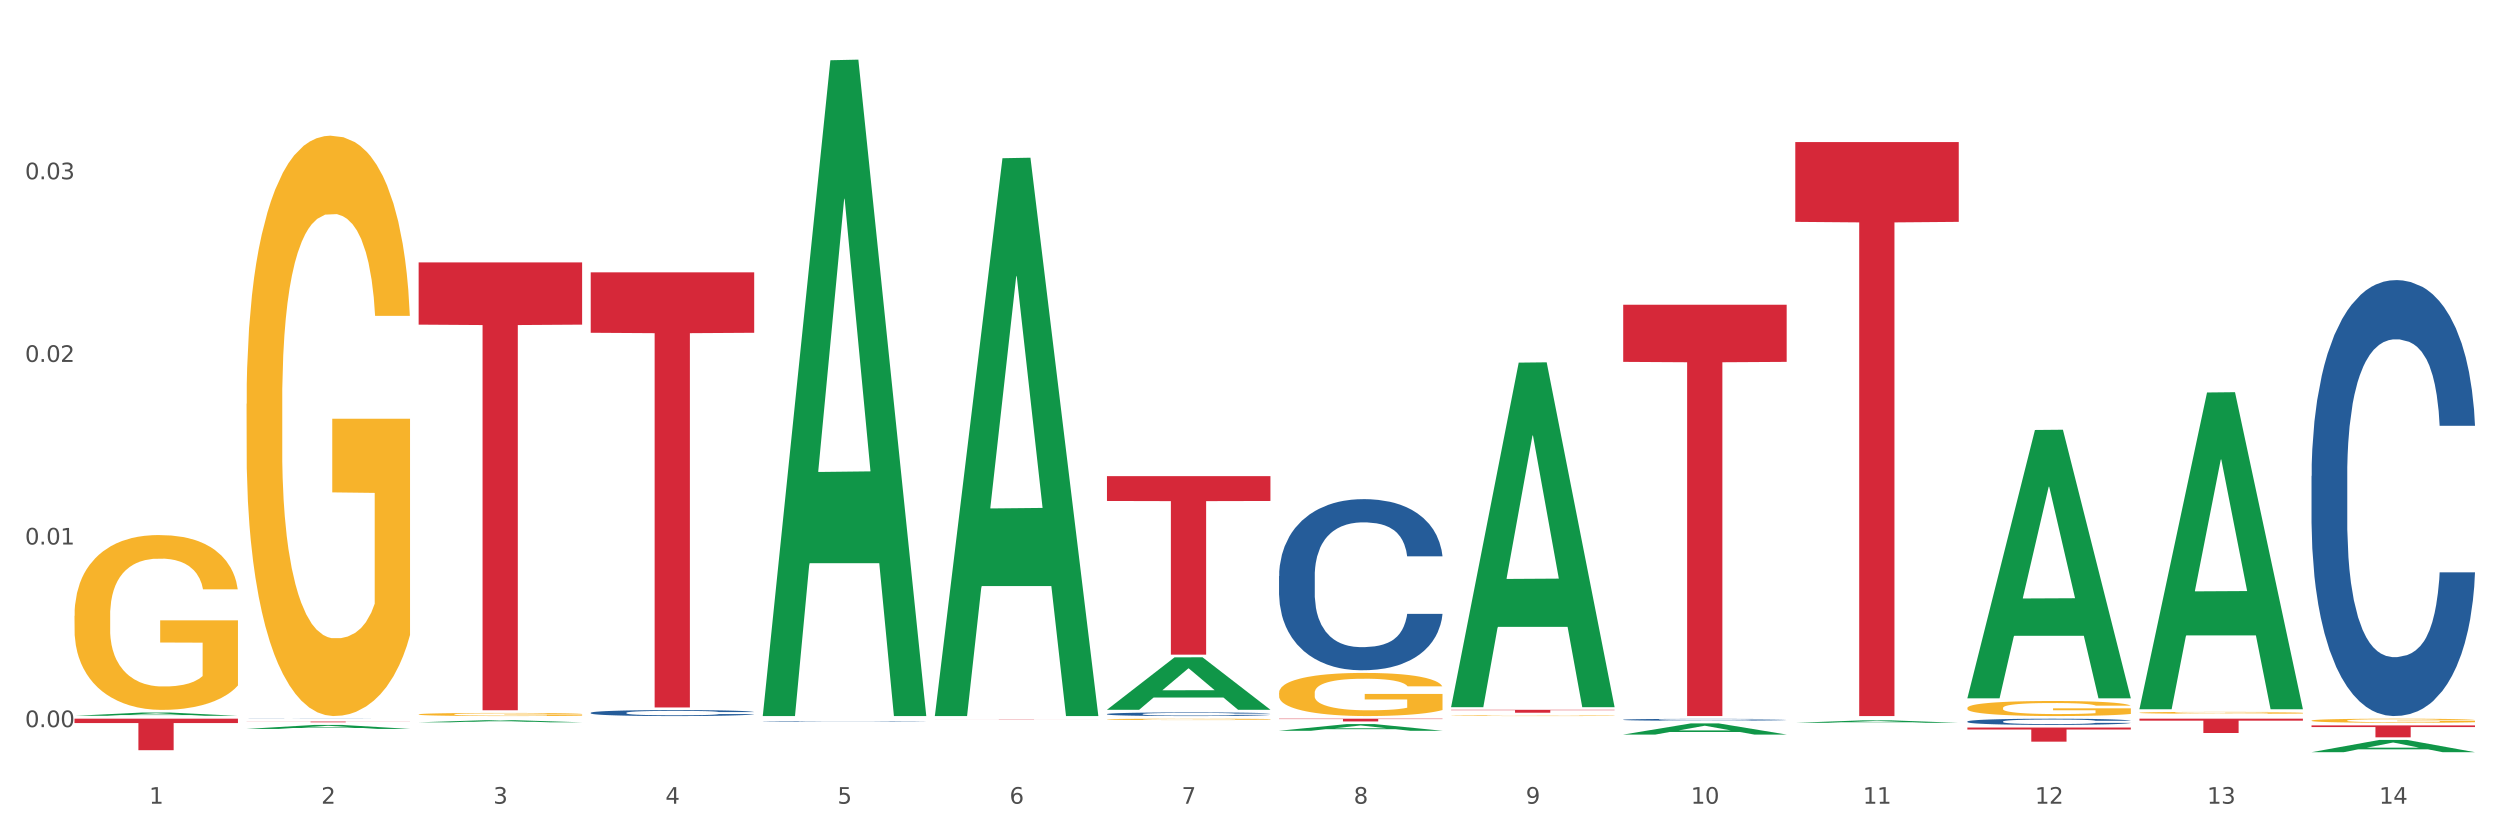<?xml version="1.0" encoding="utf-8" standalone="no"?>
<!DOCTYPE svg PUBLIC "-//W3C//DTD SVG 1.1//EN"
  "http://www.w3.org/Graphics/SVG/1.1/DTD/svg11.dtd">
<svg xmlns:xlink="http://www.w3.org/1999/xlink" width="1080pt" height="360pt" viewBox="0 0 1080 360" xmlns="http://www.w3.org/2000/svg" version="1.1">
 <rect x="0" y="0" width="1080" height="360" fill="#333333" stroke="none"/>
 <defs>
  <style type="text/css">*{stroke-linejoin: round; stroke-linecap: butt}</style>
 </defs>
 <g id="figure_1">
  <g id="patch_1">
   <path d="M 0 360 
L 1080 360 
L 1080 0 
L 0 0 
z
" style="fill: #ffffff; stroke: #ffffff; stroke-linejoin: miter"/>
  </g>
  <g id="axes_1">
   <g id="matplotlib.axis_1">
    <g id="xtick_1">
     <g id="text_1">
      <!-- 1 -->
      <g style="fill: #4d4d4d" transform="translate(64.432 347.204) scale(0.096 -0.096)">
       <defs>
        <path id="DejaVuSans-31" d="M 794 531 
L 1825 531 
L 1825 4091 
L 703 3866 
L 703 4441 
L 1819 4666 
L 2450 4666 
L 2450 531 
L 3481 531 
L 3481 0 
L 794 0 
L 794 531 
z
" transform="scale(0.016)"/>
       </defs>
       <use xlink:href="#DejaVuSans-31"/>
      </g>
     </g>
    </g>
    <g id="xtick_2">
     <g id="text_2">
      <!-- 2 -->
      <g style="fill: #4d4d4d" transform="translate(138.771 347.204) scale(0.096 -0.096)">
       <defs>
        <path id="DejaVuSans-32" d="M 1228 531 
L 3431 531 
L 3431 0 
L 469 0 
L 469 531 
Q 828 903 1448 1529 
Q 2069 2156 2228 2338 
Q 2531 2678 2651 2914 
Q 2772 3150 2772 3378 
Q 2772 3750 2511 3984 
Q 2250 4219 1831 4219 
Q 1534 4219 1204 4116 
Q 875 4013 500 3803 
L 500 4441 
Q 881 4594 1212 4672 
Q 1544 4750 1819 4750 
Q 2544 4750 2975 4387 
Q 3406 4025 3406 3419 
Q 3406 3131 3298 2873 
Q 3191 2616 2906 2266 
Q 2828 2175 2409 1742 
Q 1991 1309 1228 531 
z
" transform="scale(0.016)"/>
       </defs>
       <use xlink:href="#DejaVuSans-32"/>
      </g>
     </g>
    </g>
    <g id="xtick_3">
     <g id="text_3">
      <!-- 3 -->
      <g style="fill: #4d4d4d" transform="translate(213.109 347.204) scale(0.096 -0.096)">
       <defs>
        <path id="DejaVuSans-33" d="M 2597 2516 
Q 3050 2419 3304 2112 
Q 3559 1806 3559 1356 
Q 3559 666 3084 287 
Q 2609 -91 1734 -91 
Q 1441 -91 1130 -33 
Q 819 25 488 141 
L 488 750 
Q 750 597 1062 519 
Q 1375 441 1716 441 
Q 2309 441 2620 675 
Q 2931 909 2931 1356 
Q 2931 1769 2642 2001 
Q 2353 2234 1838 2234 
L 1294 2234 
L 1294 2753 
L 1863 2753 
Q 2328 2753 2575 2939 
Q 2822 3125 2822 3475 
Q 2822 3834 2567 4026 
Q 2313 4219 1838 4219 
Q 1578 4219 1281 4162 
Q 984 4106 628 3988 
L 628 4550 
Q 988 4650 1302 4700 
Q 1616 4750 1894 4750 
Q 2613 4750 3031 4423 
Q 3450 4097 3450 3541 
Q 3450 3153 3228 2886 
Q 3006 2619 2597 2516 
z
" transform="scale(0.016)"/>
       </defs>
       <use xlink:href="#DejaVuSans-33"/>
      </g>
     </g>
    </g>
    <g id="xtick_4">
     <g id="text_4">
      <!-- 4 -->
      <g style="fill: #4d4d4d" transform="translate(287.448 347.204) scale(0.096 -0.096)">
       <defs>
        <path id="DejaVuSans-34" d="M 2419 4116 
L 825 1625 
L 2419 1625 
L 2419 4116 
z
M 2253 4666 
L 3047 4666 
L 3047 1625 
L 3713 1625 
L 3713 1100 
L 3047 1100 
L 3047 0 
L 2419 0 
L 2419 1100 
L 313 1100 
L 313 1709 
L 2253 4666 
z
" transform="scale(0.016)"/>
       </defs>
       <use xlink:href="#DejaVuSans-34"/>
      </g>
     </g>
    </g>
    <g id="xtick_5">
     <g id="text_5">
      <!-- 5 -->
      <g style="fill: #4d4d4d" transform="translate(361.787 347.204) scale(0.096 -0.096)">
       <defs>
        <path id="DejaVuSans-35" d="M 691 4666 
L 3169 4666 
L 3169 4134 
L 1269 4134 
L 1269 2991 
Q 1406 3038 1543 3061 
Q 1681 3084 1819 3084 
Q 2600 3084 3056 2656 
Q 3513 2228 3513 1497 
Q 3513 744 3044 326 
Q 2575 -91 1722 -91 
Q 1428 -91 1123 -41 
Q 819 9 494 109 
L 494 744 
Q 775 591 1075 516 
Q 1375 441 1709 441 
Q 2250 441 2565 725 
Q 2881 1009 2881 1497 
Q 2881 1984 2565 2268 
Q 2250 2553 1709 2553 
Q 1456 2553 1204 2497 
Q 953 2441 691 2322 
L 691 4666 
z
" transform="scale(0.016)"/>
       </defs>
       <use xlink:href="#DejaVuSans-35"/>
      </g>
     </g>
    </g>
    <g id="xtick_6">
     <g id="text_6">
      <!-- 6 -->
      <g style="fill: #4d4d4d" transform="translate(436.125 347.204) scale(0.096 -0.096)">
       <defs>
        <path id="DejaVuSans-36" d="M 2113 2584 
Q 1688 2584 1439 2293 
Q 1191 2003 1191 1497 
Q 1191 994 1439 701 
Q 1688 409 2113 409 
Q 2538 409 2786 701 
Q 3034 994 3034 1497 
Q 3034 2003 2786 2293 
Q 2538 2584 2113 2584 
z
M 3366 4563 
L 3366 3988 
Q 3128 4100 2886 4159 
Q 2644 4219 2406 4219 
Q 1781 4219 1451 3797 
Q 1122 3375 1075 2522 
Q 1259 2794 1537 2939 
Q 1816 3084 2150 3084 
Q 2853 3084 3261 2657 
Q 3669 2231 3669 1497 
Q 3669 778 3244 343 
Q 2819 -91 2113 -91 
Q 1303 -91 875 529 
Q 447 1150 447 2328 
Q 447 3434 972 4092 
Q 1497 4750 2381 4750 
Q 2619 4750 2861 4703 
Q 3103 4656 3366 4563 
z
" transform="scale(0.016)"/>
       </defs>
       <use xlink:href="#DejaVuSans-36"/>
      </g>
     </g>
    </g>
    <g id="xtick_7">
     <g id="text_7">
      <!-- 7 -->
      <g style="fill: #4d4d4d" transform="translate(510.464 347.204) scale(0.096 -0.096)">
       <defs>
        <path id="DejaVuSans-37" d="M 525 4666 
L 3525 4666 
L 3525 4397 
L 1831 0 
L 1172 0 
L 2766 4134 
L 525 4134 
L 525 4666 
z
" transform="scale(0.016)"/>
       </defs>
       <use xlink:href="#DejaVuSans-37"/>
      </g>
     </g>
    </g>
    <g id="xtick_8">
     <g id="text_8">
      <!-- 8 -->
      <g style="fill: #4d4d4d" transform="translate(584.803 347.204) scale(0.096 -0.096)">
       <defs>
        <path id="DejaVuSans-38" d="M 2034 2216 
Q 1584 2216 1326 1975 
Q 1069 1734 1069 1313 
Q 1069 891 1326 650 
Q 1584 409 2034 409 
Q 2484 409 2743 651 
Q 3003 894 3003 1313 
Q 3003 1734 2745 1975 
Q 2488 2216 2034 2216 
z
M 1403 2484 
Q 997 2584 770 2862 
Q 544 3141 544 3541 
Q 544 4100 942 4425 
Q 1341 4750 2034 4750 
Q 2731 4750 3128 4425 
Q 3525 4100 3525 3541 
Q 3525 3141 3298 2862 
Q 3072 2584 2669 2484 
Q 3125 2378 3379 2068 
Q 3634 1759 3634 1313 
Q 3634 634 3220 271 
Q 2806 -91 2034 -91 
Q 1263 -91 848 271 
Q 434 634 434 1313 
Q 434 1759 690 2068 
Q 947 2378 1403 2484 
z
M 1172 3481 
Q 1172 3119 1398 2916 
Q 1625 2713 2034 2713 
Q 2441 2713 2670 2916 
Q 2900 3119 2900 3481 
Q 2900 3844 2670 4047 
Q 2441 4250 2034 4250 
Q 1625 4250 1398 4047 
Q 1172 3844 1172 3481 
z
" transform="scale(0.016)"/>
       </defs>
       <use xlink:href="#DejaVuSans-38"/>
      </g>
     </g>
    </g>
    <g id="xtick_9">
     <g id="text_9">
      <!-- 9 -->
      <g style="fill: #4d4d4d" transform="translate(659.142 347.204) scale(0.096 -0.096)">
       <defs>
        <path id="DejaVuSans-39" d="M 703 97 
L 703 672 
Q 941 559 1184 500 
Q 1428 441 1663 441 
Q 2288 441 2617 861 
Q 2947 1281 2994 2138 
Q 2813 1869 2534 1725 
Q 2256 1581 1919 1581 
Q 1219 1581 811 2004 
Q 403 2428 403 3163 
Q 403 3881 828 4315 
Q 1253 4750 1959 4750 
Q 2769 4750 3195 4129 
Q 3622 3509 3622 2328 
Q 3622 1225 3098 567 
Q 2575 -91 1691 -91 
Q 1453 -91 1209 -44 
Q 966 3 703 97 
z
M 1959 2075 
Q 2384 2075 2632 2365 
Q 2881 2656 2881 3163 
Q 2881 3666 2632 3958 
Q 2384 4250 1959 4250 
Q 1534 4250 1286 3958 
Q 1038 3666 1038 3163 
Q 1038 2656 1286 2365 
Q 1534 2075 1959 2075 
z
" transform="scale(0.016)"/>
       </defs>
       <use xlink:href="#DejaVuSans-39"/>
      </g>
     </g>
    </g>
    <g id="xtick_10">
     <g id="text_10">
      <!-- 10 -->
      <g style="fill: #4d4d4d" transform="translate(730.426 347.204) scale(0.096 -0.096)">
       <defs>
        <path id="DejaVuSans-30" d="M 2034 4250 
Q 1547 4250 1301 3770 
Q 1056 3291 1056 2328 
Q 1056 1369 1301 889 
Q 1547 409 2034 409 
Q 2525 409 2770 889 
Q 3016 1369 3016 2328 
Q 3016 3291 2770 3770 
Q 2525 4250 2034 4250 
z
M 2034 4750 
Q 2819 4750 3233 4129 
Q 3647 3509 3647 2328 
Q 3647 1150 3233 529 
Q 2819 -91 2034 -91 
Q 1250 -91 836 529 
Q 422 1150 422 2328 
Q 422 3509 836 4129 
Q 1250 4750 2034 4750 
z
" transform="scale(0.016)"/>
       </defs>
       <use xlink:href="#DejaVuSans-31"/>
       <use xlink:href="#DejaVuSans-30" transform="translate(63.623 0)"/>
      </g>
     </g>
    </g>
    <g id="xtick_11">
     <g id="text_11">
      <!-- 11 -->
      <g style="fill: #4d4d4d" transform="translate(804.765 347.204) scale(0.096 -0.096)">
       <use xlink:href="#DejaVuSans-31"/>
       <use xlink:href="#DejaVuSans-31" transform="translate(63.623 0)"/>
      </g>
     </g>
    </g>
    <g id="xtick_12">
     <g id="text_12">
      <!-- 12 -->
      <g style="fill: #4d4d4d" transform="translate(879.104 347.204) scale(0.096 -0.096)">
       <use xlink:href="#DejaVuSans-31"/>
       <use xlink:href="#DejaVuSans-32" transform="translate(63.623 0)"/>
      </g>
     </g>
    </g>
    <g id="xtick_13">
     <g id="text_13">
      <!-- 13 -->
      <g style="fill: #4d4d4d" transform="translate(953.442 347.204) scale(0.096 -0.096)">
       <use xlink:href="#DejaVuSans-31"/>
       <use xlink:href="#DejaVuSans-33" transform="translate(63.623 0)"/>
      </g>
     </g>
    </g>
    <g id="xtick_14">
     <g id="text_14">
      <!-- 14 -->
      <g style="fill: #4d4d4d" transform="translate(1027.781 347.204) scale(0.096 -0.096)">
       <use xlink:href="#DejaVuSans-31"/>
       <use xlink:href="#DejaVuSans-34" transform="translate(63.623 0)"/>
      </g>
     </g>
    </g>
    <g id="xtick_15"/>
    <g id="xtick_16"/>
    <g id="xtick_17"/>
    <g id="xtick_18"/>
    <g id="xtick_19"/>
    <g id="xtick_20"/>
    <g id="xtick_21"/>
    <g id="xtick_22"/>
    <g id="xtick_23"/>
    <g id="xtick_24"/>
    <g id="xtick_25"/>
    <g id="xtick_26"/>
    <g id="xtick_27"/>
   </g>
   <g id="matplotlib.axis_2">
    <g id="ytick_1">
     <g id="text_15">
      <!-- 0.00 -->
      <g style="fill: #4d4d4d" transform="translate(10.8 314.124) scale(0.096 -0.096)">
       <defs>
        <path id="DejaVuSans-2e" d="M 684 794 
L 1344 794 
L 1344 0 
L 684 0 
L 684 794 
z
" transform="scale(0.016)"/>
       </defs>
       <use xlink:href="#DejaVuSans-30"/>
       <use xlink:href="#DejaVuSans-2e" transform="translate(63.623 0)"/>
       <use xlink:href="#DejaVuSans-30" transform="translate(95.41 0)"/>
       <use xlink:href="#DejaVuSans-30" transform="translate(159.033 0)"/>
      </g>
     </g>
    </g>
    <g id="ytick_2">
     <g id="text_16">
      <!-- 0.01 -->
      <g style="fill: #4d4d4d" transform="translate(10.8 235.232) scale(0.096 -0.096)">
       <use xlink:href="#DejaVuSans-30"/>
       <use xlink:href="#DejaVuSans-2e" transform="translate(63.623 0)"/>
       <use xlink:href="#DejaVuSans-30" transform="translate(95.41 0)"/>
       <use xlink:href="#DejaVuSans-31" transform="translate(159.033 0)"/>
      </g>
     </g>
    </g>
    <g id="ytick_3">
     <g id="text_17">
      <!-- 0.02 -->
      <g style="fill: #4d4d4d" transform="translate(10.8 156.341) scale(0.096 -0.096)">
       <use xlink:href="#DejaVuSans-30"/>
       <use xlink:href="#DejaVuSans-2e" transform="translate(63.623 0)"/>
       <use xlink:href="#DejaVuSans-30" transform="translate(95.41 0)"/>
       <use xlink:href="#DejaVuSans-32" transform="translate(159.033 0)"/>
      </g>
     </g>
    </g>
    <g id="ytick_4">
     <g id="text_18">
      <!-- 0.03 -->
      <g style="fill: #4d4d4d" transform="translate(10.8 77.45) scale(0.096 -0.096)">
       <use xlink:href="#DejaVuSans-30"/>
       <use xlink:href="#DejaVuSans-2e" transform="translate(63.623 0)"/>
       <use xlink:href="#DejaVuSans-30" transform="translate(95.41 0)"/>
       <use xlink:href="#DejaVuSans-33" transform="translate(159.033 0)"/>
      </g>
     </g>
    </g>
    <g id="ytick_5"/>
    <g id="ytick_6"/>
    <g id="ytick_7"/>
    <g id="ytick_8"/>
   </g>
   <g id="PolyCollection_1">
    <path d="M 32.175 309.235 
L 32.248 309.234 
L 61.37 307.817 
L 73.456 307.816 
L 102.797 309.238 
L 88.818 309.238 
L 82.484 308.907 
L 52.415 308.907 
L 52.197 308.912 
L 46.081 309.238 
L 32.175 309.238 
L 32.175 309.235 
L 56.201 308.709 
L 78.698 308.708 
L 67.559 308.119 
L 67.413 308.116 
L 67.267 308.12 
L 56.128 308.708 
L 56.201 308.709 
L 32.175 309.235 
z
" clip-path="url(#p4a3c2b4a80)" style="fill: #109648"/>
    <path d="M 478.207 310.751 
L 478.291 310.751 
L 478.291 310.731 
L 478.457 310.714 
L 479.291 310.674 
L 480.542 310.64 
L 481.459 310.622 
L 482.376 310.607 
L 483.46 310.593 
L 484.794 310.577 
L 487.212 310.555 
L 488.713 310.544 
L 490.547 310.532 
L 493.882 310.514 
L 496.3 310.505 
L 498.802 310.496 
L 502.887 310.487 
L 505.555 310.482 
L 508.39 310.479 
L 511.809 310.477 
L 514.394 310.476 
L 520.063 310.478 
L 524.899 310.483 
L 527.234 310.487 
L 530.236 310.493 
L 531.82 310.497 
L 534.405 310.506 
L 537.073 310.518 
L 538.907 310.527 
L 541.658 310.546 
L 543.743 310.564 
L 545.661 310.587 
L 546.661 310.603 
L 547.412 310.618 
L 548.079 310.635 
L 548.746 310.661 
L 533.737 310.661 
L 533.154 310.642 
L 532.237 310.624 
L 530.903 310.607 
L 529.735 310.596 
L 527.734 310.582 
L 525.9 310.574 
L 523.982 310.567 
L 521.648 310.562 
L 519.813 310.559 
L 517.228 310.557 
L 512.142 310.557 
L 508.724 310.562 
L 506.389 310.567 
L 504.888 310.572 
L 503.554 310.577 
L 502.054 310.585 
L 500.303 310.596 
L 499.052 310.607 
L 497.801 310.62 
L 496.801 310.633 
L 495.884 310.648 
L 495.133 310.664 
L 494.549 310.681 
L 494.049 310.702 
L 493.632 310.736 
L 493.632 310.811 
L 493.799 310.828 
L 494.216 310.85 
L 494.716 310.867 
L 495.55 310.887 
L 496.3 310.9 
L 497.718 310.92 
L 499.302 310.936 
L 500.553 310.947 
L 501.803 310.955 
L 503.971 310.967 
L 506.389 310.977 
L 508.474 310.983 
L 511.309 310.989 
L 513.226 310.991 
L 514.894 310.992 
L 518.979 310.992 
L 521.898 310.99 
L 525.149 310.986 
L 527.651 310.981 
L 529.735 310.975 
L 532.07 310.966 
L 533.571 310.956 
L 533.571 310.843 
L 515.227 310.842 
L 515.227 310.767 
L 548.829 310.767 
L 548.829 310.989 
L 547.412 311 
L 545.827 311.01 
L 544.16 311.019 
L 541.658 311.031 
L 538.657 311.042 
L 535.989 311.049 
L 533.154 311.056 
L 529.819 311.062 
L 525.483 311.067 
L 522.815 311.07 
L 519.48 311.071 
L 515.561 311.072 
L 512.142 311.071 
L 508.807 311.068 
L 505.305 311.063 
L 501.887 311.056 
L 499.302 311.049 
L 496.717 311.04 
L 493.966 311.029 
L 491.798 311.018 
L 490.13 311.008 
L 488.296 310.996 
L 486.295 310.979 
L 484.794 310.965 
L 483.46 310.949 
L 482.043 310.93 
L 481.042 310.913 
L 480.042 310.892 
L 479.458 310.876 
L 478.791 310.851 
L 478.291 310.817 
L 478.207 310.751 
z
" clip-path="url(#p4a3c2b4a80)" style="fill: #f7b32b"/>
    <path d="M 552.546 299.313 
L 552.629 299.296 
L 552.629 298.683 
L 552.796 298.156 
L 553.63 296.879 
L 554.881 295.824 
L 555.798 295.262 
L 556.715 294.803 
L 557.799 294.343 
L 559.133 293.867 
L 561.551 293.169 
L 563.052 292.812 
L 564.886 292.437 
L 568.221 291.893 
L 570.639 291.586 
L 573.141 291.331 
L 577.226 291.025 
L 579.894 290.888 
L 582.729 290.786 
L 586.148 290.718 
L 588.732 290.701 
L 594.402 290.752 
L 599.238 290.905 
L 601.573 291.025 
L 604.574 291.229 
L 606.158 291.365 
L 608.743 291.637 
L 611.411 291.995 
L 613.246 292.301 
L 615.997 292.88 
L 618.082 293.458 
L 619.999 294.173 
L 621 294.667 
L 621.75 295.126 
L 622.417 295.654 
L 623.084 296.488 
L 608.076 296.488 
L 607.493 295.892 
L 606.575 295.33 
L 605.241 294.786 
L 604.074 294.445 
L 602.073 294.02 
L 600.239 293.748 
L 598.321 293.543 
L 595.986 293.373 
L 594.152 293.288 
L 591.567 293.22 
L 586.481 293.237 
L 583.063 293.373 
L 580.728 293.543 
L 579.227 293.697 
L 577.893 293.867 
L 576.392 294.105 
L 574.641 294.463 
L 573.391 294.786 
L 572.14 295.194 
L 571.139 295.603 
L 570.222 296.079 
L 569.472 296.59 
L 568.888 297.118 
L 568.388 297.764 
L 567.971 298.836 
L 567.971 301.168 
L 568.138 301.696 
L 568.555 302.394 
L 569.055 302.921 
L 569.889 303.551 
L 570.639 303.976 
L 572.057 304.589 
L 573.641 305.1 
L 574.891 305.423 
L 576.142 305.695 
L 578.31 306.07 
L 580.728 306.376 
L 582.812 306.563 
L 585.647 306.733 
L 587.565 306.802 
L 589.233 306.836 
L 593.318 306.836 
L 596.236 306.785 
L 599.488 306.665 
L 601.99 306.512 
L 604.074 306.325 
L 606.409 306.019 
L 607.909 305.729 
L 607.909 302.172 
L 589.566 302.155 
L 589.566 299.79 
L 623.168 299.79 
L 623.168 306.733 
L 621.75 307.091 
L 620.166 307.414 
L 618.499 307.704 
L 615.997 308.061 
L 612.996 308.401 
L 610.327 308.64 
L 607.493 308.844 
L 604.157 309.031 
L 599.822 309.201 
L 597.154 309.269 
L 593.818 309.32 
L 589.9 309.337 
L 586.481 309.303 
L 583.146 309.218 
L 579.644 309.065 
L 576.226 308.844 
L 573.641 308.623 
L 571.056 308.35 
L 568.305 307.993 
L 566.137 307.652 
L 564.469 307.346 
L 562.635 306.955 
L 560.634 306.444 
L 559.133 305.985 
L 557.799 305.508 
L 556.381 304.895 
L 555.381 304.368 
L 554.38 303.704 
L 553.797 303.21 
L 553.13 302.445 
L 552.629 301.372 
L 552.546 299.313 
z
" clip-path="url(#p4a3c2b4a80)" style="fill: #f7b32b"/>
    <path d="M 626.885 309.175 
L 626.968 309.175 
L 626.968 309.165 
L 627.135 309.156 
L 627.969 309.135 
L 629.219 309.118 
L 630.136 309.109 
L 631.054 309.102 
L 632.138 309.094 
L 633.472 309.087 
L 635.89 309.075 
L 637.39 309.069 
L 639.225 309.063 
L 642.56 309.054 
L 644.978 309.05 
L 647.479 309.045 
L 651.565 309.04 
L 654.233 309.038 
L 657.068 309.037 
L 660.486 309.035 
L 663.071 309.035 
L 668.741 309.036 
L 673.577 309.038 
L 675.911 309.04 
L 678.913 309.044 
L 680.497 309.046 
L 683.082 309.05 
L 685.75 309.056 
L 687.584 309.061 
L 690.336 309.07 
L 692.42 309.08 
L 694.338 309.091 
L 695.339 309.099 
L 696.089 309.107 
L 696.756 309.115 
L 697.423 309.129 
L 682.415 309.129 
L 681.831 309.119 
L 680.914 309.11 
L 679.58 309.101 
L 678.413 309.096 
L 676.412 309.089 
L 674.577 309.085 
L 672.66 309.081 
L 670.325 309.079 
L 668.491 309.077 
L 665.906 309.076 
L 660.82 309.076 
L 657.401 309.079 
L 655.067 309.081 
L 653.566 309.084 
L 652.232 309.087 
L 650.731 309.09 
L 648.98 309.096 
L 647.729 309.101 
L 646.479 309.108 
L 645.478 309.115 
L 644.561 309.122 
L 643.811 309.131 
L 643.227 309.139 
L 642.727 309.15 
L 642.31 309.167 
L 642.31 309.205 
L 642.476 309.213 
L 642.893 309.225 
L 643.394 309.233 
L 644.227 309.244 
L 644.978 309.25 
L 646.395 309.26 
L 647.979 309.269 
L 649.23 309.274 
L 650.481 309.278 
L 652.649 309.284 
L 655.067 309.289 
L 657.151 309.292 
L 659.986 309.295 
L 661.904 309.296 
L 663.571 309.297 
L 667.657 309.297 
L 670.575 309.296 
L 673.827 309.294 
L 676.328 309.292 
L 678.413 309.289 
L 680.747 309.284 
L 682.248 309.279 
L 682.248 309.221 
L 663.905 309.221 
L 663.905 309.183 
L 697.506 309.183 
L 697.506 309.295 
L 696.089 309.301 
L 694.505 309.306 
L 692.837 309.311 
L 690.336 309.317 
L 687.334 309.322 
L 684.666 309.326 
L 681.831 309.329 
L 678.496 309.332 
L 674.16 309.335 
L 671.492 309.336 
L 668.157 309.337 
L 664.238 309.337 
L 660.82 309.337 
L 657.485 309.335 
L 653.983 309.333 
L 650.564 309.329 
L 647.979 309.326 
L 645.395 309.321 
L 642.643 309.316 
L 640.475 309.31 
L 638.808 309.305 
L 636.974 309.299 
L 634.972 309.29 
L 633.472 309.283 
L 632.138 309.275 
L 630.72 309.265 
L 629.72 309.257 
L 628.719 309.246 
L 628.135 309.238 
L 627.468 309.226 
L 626.968 309.208 
L 626.885 309.175 
z
" clip-path="url(#p4a3c2b4a80)" style="fill: #f7b32b"/>
    <path d="M 849.901 305.837 
L 849.984 305.831 
L 849.984 305.617 
L 850.151 305.433 
L 850.985 304.987 
L 852.235 304.619 
L 853.153 304.423 
L 854.07 304.262 
L 855.154 304.102 
L 856.488 303.936 
L 858.906 303.692 
L 860.407 303.567 
L 862.241 303.436 
L 865.576 303.246 
L 867.994 303.139 
L 870.495 303.05 
L 874.581 302.943 
L 877.249 302.896 
L 880.084 302.86 
L 883.502 302.836 
L 886.087 302.83 
L 891.757 302.848 
L 896.593 302.902 
L 898.927 302.943 
L 901.929 303.014 
L 903.513 303.062 
L 906.098 303.157 
L 908.766 303.282 
L 910.601 303.389 
L 913.352 303.591 
L 915.436 303.793 
L 917.354 304.043 
L 918.355 304.215 
L 919.105 304.375 
L 919.772 304.56 
L 920.439 304.851 
L 905.431 304.851 
L 904.847 304.643 
L 903.93 304.447 
L 902.596 304.256 
L 901.429 304.138 
L 899.428 303.989 
L 897.593 303.894 
L 895.676 303.823 
L 893.341 303.763 
L 891.507 303.734 
L 888.922 303.71 
L 883.836 303.716 
L 880.417 303.763 
L 878.083 303.823 
L 876.582 303.876 
L 875.248 303.936 
L 873.747 304.019 
L 871.996 304.144 
L 870.745 304.256 
L 869.495 304.399 
L 868.494 304.542 
L 867.577 304.708 
L 866.827 304.886 
L 866.243 305.071 
L 865.743 305.296 
L 865.326 305.671 
L 865.326 306.485 
L 865.493 306.669 
L 865.91 306.913 
L 866.41 307.097 
L 867.244 307.317 
L 867.994 307.465 
L 869.411 307.679 
L 870.996 307.858 
L 872.246 307.971 
L 873.497 308.066 
L 875.665 308.196 
L 878.083 308.303 
L 880.167 308.369 
L 883.002 308.428 
L 884.92 308.452 
L 886.587 308.464 
L 890.673 308.464 
L 893.591 308.446 
L 896.843 308.404 
L 899.344 308.351 
L 901.429 308.286 
L 903.763 308.179 
L 905.264 308.078 
L 905.264 306.836 
L 886.921 306.83 
L 886.921 306.004 
L 920.523 306.004 
L 920.523 308.428 
L 919.105 308.553 
L 917.521 308.666 
L 915.853 308.767 
L 913.352 308.892 
L 910.35 309.011 
L 907.682 309.094 
L 904.847 309.165 
L 901.512 309.23 
L 897.177 309.29 
L 894.508 309.314 
L 891.173 309.331 
L 887.254 309.337 
L 883.836 309.326 
L 880.501 309.296 
L 876.999 309.242 
L 873.58 309.165 
L 870.996 309.088 
L 868.411 308.993 
L 865.659 308.868 
L 863.492 308.749 
L 861.824 308.642 
L 859.99 308.505 
L 857.989 308.327 
L 856.488 308.167 
L 855.154 308 
L 853.736 307.786 
L 852.736 307.602 
L 851.735 307.37 
L 851.151 307.198 
L 850.484 306.931 
L 849.984 306.556 
L 849.901 305.837 
z
" clip-path="url(#p4a3c2b4a80)" style="fill: #f7b32b"/>
    <path d="M 998.578 311.293 
L 998.662 311.291 
L 998.662 311.233 
L 998.828 311.183 
L 999.662 311.062 
L 1000.913 310.962 
L 1001.83 310.909 
L 1002.747 310.865 
L 1003.831 310.822 
L 1005.165 310.776 
L 1007.583 310.71 
L 1009.084 310.676 
L 1010.918 310.641 
L 1014.253 310.589 
L 1016.671 310.56 
L 1019.173 310.536 
L 1023.258 310.507 
L 1025.926 310.494 
L 1028.761 310.484 
L 1032.18 310.478 
L 1034.765 310.476 
L 1040.434 310.481 
L 1045.27 310.496 
L 1047.605 310.507 
L 1050.607 310.526 
L 1052.191 310.539 
L 1054.775 310.565 
L 1057.444 310.599 
L 1059.278 310.628 
L 1062.029 310.683 
L 1064.114 310.738 
L 1066.032 310.805 
L 1067.032 310.852 
L 1067.783 310.896 
L 1068.45 310.946 
L 1069.117 311.025 
L 1054.108 311.025 
L 1053.525 310.968 
L 1052.608 310.915 
L 1051.274 310.864 
L 1050.106 310.831 
L 1048.105 310.791 
L 1046.271 310.765 
L 1044.353 310.746 
L 1042.019 310.73 
L 1040.184 310.722 
L 1037.599 310.715 
L 1032.513 310.717 
L 1029.095 310.73 
L 1026.76 310.746 
L 1025.259 310.76 
L 1023.925 310.776 
L 1022.425 310.799 
L 1020.674 310.833 
L 1019.423 310.864 
L 1018.172 310.902 
L 1017.172 310.941 
L 1016.255 310.986 
L 1015.504 311.035 
L 1014.92 311.085 
L 1014.42 311.146 
L 1014.003 311.248 
L 1014.003 311.469 
L 1014.17 311.519 
L 1014.587 311.585 
L 1015.087 311.635 
L 1015.921 311.694 
L 1016.671 311.735 
L 1018.089 311.793 
L 1019.673 311.841 
L 1020.924 311.872 
L 1022.174 311.898 
L 1024.342 311.933 
L 1026.76 311.962 
L 1028.845 311.98 
L 1031.68 311.996 
L 1033.597 312.003 
L 1035.265 312.006 
L 1039.35 312.006 
L 1042.269 312.001 
L 1045.52 311.99 
L 1048.022 311.975 
L 1050.106 311.957 
L 1052.441 311.928 
L 1053.942 311.901 
L 1053.942 311.564 
L 1035.598 311.562 
L 1035.598 311.338 
L 1069.2 311.338 
L 1069.2 311.996 
L 1067.783 312.03 
L 1066.198 312.061 
L 1064.531 312.088 
L 1062.029 312.122 
L 1059.028 312.154 
L 1056.36 312.177 
L 1053.525 312.196 
L 1050.19 312.214 
L 1045.854 312.23 
L 1043.186 312.237 
L 1039.851 312.241 
L 1035.932 312.243 
L 1032.513 312.24 
L 1029.178 312.232 
L 1025.676 312.217 
L 1022.258 312.196 
L 1019.673 312.175 
L 1017.088 312.149 
L 1014.337 312.116 
L 1012.169 312.083 
L 1010.501 312.054 
L 1008.667 312.017 
L 1006.666 311.969 
L 1005.165 311.925 
L 1003.831 311.88 
L 1002.414 311.822 
L 1001.413 311.772 
L 1000.413 311.709 
L 999.829 311.662 
L 999.162 311.59 
L 998.662 311.488 
L 998.578 311.293 
z
" clip-path="url(#p4a3c2b4a80)" style="fill: #f7b32b"/>
    <path d="M 998.578 313.382 
L 1069.2 313.382 
L 1069.2 314.096 
L 1041.42 314.101 
L 1041.42 318.52 
L 1026.191 318.52 
L 1026.191 314.101 
L 998.578 314.096 
L 998.578 313.387 
L 998.578 313.382 
z
" clip-path="url(#p4a3c2b4a80)" style="fill: #d62839"/>
    <path d="M 924.24 310.476 
L 994.861 310.476 
L 994.861 311.335 
L 967.081 311.341 
L 967.081 316.655 
L 951.852 316.655 
L 951.852 311.341 
L 924.24 311.335 
L 924.24 310.482 
L 924.24 310.476 
z
" clip-path="url(#p4a3c2b4a80)" style="fill: #d62839"/>
    <path d="M 849.901 314.298 
L 920.523 314.298 
L 920.523 315.148 
L 892.742 315.153 
L 892.742 320.41 
L 877.514 320.41 
L 877.514 315.153 
L 849.901 315.148 
L 849.901 314.304 
L 849.901 314.298 
z
" clip-path="url(#p4a3c2b4a80)" style="fill: #d62839"/>
    <path d="M 775.562 61.386 
L 846.184 61.386 
L 846.184 95.842 
L 818.404 96.074 
L 818.404 309.328 
L 803.175 309.328 
L 803.175 96.074 
L 775.562 95.842 
L 775.562 61.619 
L 775.562 61.386 
z
" clip-path="url(#p4a3c2b4a80)" style="fill: #d62839"/>
    <path d="M 701.223 131.631 
L 771.845 131.631 
L 771.845 156.327 
L 744.065 156.494 
L 744.065 309.337 
L 728.836 309.337 
L 728.836 156.494 
L 701.223 156.327 
L 701.223 131.798 
L 701.223 131.631 
z
" clip-path="url(#p4a3c2b4a80)" style="fill: #d62839"/>
    <path d="M 626.885 306.636 
L 697.506 306.636 
L 697.506 306.811 
L 669.726 306.812 
L 669.726 307.896 
L 654.497 307.896 
L 654.497 306.812 
L 626.885 306.811 
L 626.885 306.637 
L 626.885 306.636 
z
" clip-path="url(#p4a3c2b4a80)" style="fill: #d62839"/>
    <path d="M 552.546 310.476 
L 623.168 310.476 
L 623.168 310.641 
L 595.388 310.642 
L 595.388 311.661 
L 580.159 311.661 
L 580.159 310.642 
L 552.546 310.641 
L 552.546 310.477 
L 552.546 310.476 
z
" clip-path="url(#p4a3c2b4a80)" style="fill: #d62839"/>
    <path d="M 478.207 205.701 
L 548.829 205.701 
L 548.829 216.416 
L 521.049 216.488 
L 521.049 282.806 
L 505.82 282.806 
L 505.82 216.488 
L 478.207 216.416 
L 478.207 205.773 
L 478.207 205.701 
z
" clip-path="url(#p4a3c2b4a80)" style="fill: #d62839"/>
    <path d="M 403.869 310.924 
L 474.49 310.924 
L 474.49 310.939 
L 446.71 310.939 
L 446.71 311.027 
L 431.481 311.027 
L 431.481 310.939 
L 403.869 310.939 
L 403.869 310.924 
L 403.869 310.924 
z
" clip-path="url(#p4a3c2b4a80)" style="fill: #d62839"/>
    <path d="M 255.191 117.634 
L 325.813 117.634 
L 325.813 143.757 
L 298.033 143.934 
L 298.033 305.611 
L 282.804 305.611 
L 282.804 143.934 
L 255.191 143.757 
L 255.191 117.811 
L 255.191 117.634 
z
" clip-path="url(#p4a3c2b4a80)" style="fill: #d62839"/>
    <path d="M 180.852 113.354 
L 251.474 113.354 
L 251.474 140.243 
L 223.694 140.425 
L 223.694 306.846 
L 208.465 306.846 
L 208.465 140.425 
L 180.852 140.243 
L 180.852 113.536 
L 180.852 113.354 
z
" clip-path="url(#p4a3c2b4a80)" style="fill: #d62839"/>
    <path d="M 106.514 311.707 
L 177.135 311.707 
L 177.135 311.752 
L 149.355 311.752 
L 149.355 312.033 
L 134.126 312.033 
L 134.126 311.752 
L 106.514 311.752 
L 106.514 311.707 
L 106.514 311.707 
z
" clip-path="url(#p4a3c2b4a80)" style="fill: #d62839"/>
    <path d="M 32.175 266.045 
L 32.258 265.976 
L 32.258 263.492 
L 32.425 261.354 
L 33.259 256.18 
L 34.51 251.903 
L 35.427 249.626 
L 36.344 247.764 
L 37.428 245.901 
L 38.762 243.97 
L 41.18 241.141 
L 42.681 239.693 
L 44.515 238.175 
L 47.85 235.967 
L 50.268 234.726 
L 52.77 233.691 
L 56.855 232.449 
L 59.523 231.897 
L 62.358 231.483 
L 65.777 231.207 
L 68.361 231.138 
L 74.031 231.345 
L 78.867 231.966 
L 81.202 232.449 
L 84.203 233.277 
L 85.788 233.829 
L 88.372 234.933 
L 91.04 236.381 
L 92.875 237.623 
L 95.626 239.969 
L 97.711 242.314 
L 99.628 245.211 
L 100.629 247.212 
L 101.379 249.075 
L 102.046 251.213 
L 102.713 254.593 
L 87.705 254.593 
L 87.122 252.179 
L 86.204 249.902 
L 84.87 247.695 
L 83.703 246.315 
L 81.702 244.591 
L 79.868 243.487 
L 77.95 242.659 
L 75.615 241.969 
L 73.781 241.624 
L 71.196 241.348 
L 66.11 241.417 
L 62.692 241.969 
L 60.357 242.659 
L 58.856 243.28 
L 57.522 243.97 
L 56.021 244.935 
L 54.27 246.384 
L 53.02 247.695 
L 51.769 249.35 
L 50.768 251.006 
L 49.851 252.938 
L 49.101 255.007 
L 48.517 257.146 
L 48.017 259.767 
L 47.6 264.113 
L 47.6 273.564 
L 47.767 275.703 
L 48.184 278.531 
L 48.684 280.67 
L 49.518 283.222 
L 50.268 284.947 
L 51.686 287.43 
L 53.27 289.5 
L 54.52 290.81 
L 55.771 291.914 
L 57.939 293.432 
L 60.357 294.674 
L 62.441 295.432 
L 65.276 296.122 
L 67.194 296.398 
L 68.862 296.536 
L 72.947 296.536 
L 75.865 296.329 
L 79.117 295.846 
L 81.619 295.225 
L 83.703 294.467 
L 86.038 293.225 
L 87.538 292.052 
L 87.538 277.634 
L 69.195 277.565 
L 69.195 267.976 
L 102.797 267.976 
L 102.797 296.122 
L 101.379 297.571 
L 99.795 298.882 
L 98.128 300.054 
L 95.626 301.503 
L 92.625 302.883 
L 89.956 303.848 
L 87.122 304.676 
L 83.786 305.435 
L 79.451 306.125 
L 76.783 306.401 
L 73.447 306.608 
L 69.529 306.677 
L 66.11 306.539 
L 62.775 306.194 
L 59.273 305.573 
L 55.855 304.676 
L 53.27 303.78 
L 50.685 302.676 
L 47.934 301.227 
L 45.766 299.847 
L 44.098 298.606 
L 42.264 297.019 
L 40.263 294.949 
L 38.762 293.087 
L 37.428 291.155 
L 36.01 288.672 
L 35.01 286.533 
L 34.009 283.843 
L 33.426 281.842 
L 32.759 278.738 
L 32.258 274.392 
L 32.175 266.045 
z
" clip-path="url(#p4a3c2b4a80)" style="fill: #f7b32b"/>
    <path d="M 32.175 310.476 
L 102.797 310.476 
L 102.797 312.366 
L 75.017 312.379 
L 75.017 324.073 
L 59.788 324.073 
L 59.788 312.379 
L 32.175 312.366 
L 32.175 310.489 
L 32.175 310.476 
z
" clip-path="url(#p4a3c2b4a80)" style="fill: #d62839"/>
    <path d="M 106.514 310.517 
L 106.597 310.517 
L 106.597 310.515 
L 106.848 310.512 
L 107.766 310.506 
L 108.935 310.502 
L 110.938 310.496 
L 112.023 310.494 
L 113.442 310.492 
L 116.364 310.488 
L 119.703 310.484 
L 122.04 310.483 
L 123.794 310.481 
L 127.717 310.479 
L 129.971 310.478 
L 132.308 310.478 
L 134.312 310.477 
L 137.651 310.477 
L 140.322 310.476 
L 143.411 310.476 
L 145.998 310.476 
L 149.421 310.477 
L 154.43 310.478 
L 156.35 310.478 
L 158.937 310.479 
L 161.609 310.481 
L 163.779 310.482 
L 166.283 310.484 
L 168.871 310.486 
L 171.376 310.49 
L 173.129 310.493 
L 174.548 310.496 
L 175.8 310.499 
L 176.718 310.503 
L 177.135 310.507 
L 161.859 310.507 
L 161.442 310.504 
L 160.607 310.5 
L 159.772 310.498 
L 158.854 310.496 
L 157.435 310.494 
L 156.183 310.493 
L 154.096 310.491 
L 152.176 310.49 
L 150.59 310.49 
L 148.67 310.489 
L 144.579 310.489 
L 141.658 310.489 
L 139.821 310.489 
L 137.567 310.489 
L 135.647 310.49 
L 133.393 310.491 
L 131.64 310.492 
L 129.887 310.493 
L 128.886 310.494 
L 127.383 310.496 
L 126.381 310.498 
L 125.046 310.5 
L 124.294 310.502 
L 122.959 310.507 
L 122.374 310.51 
L 122.124 310.513 
L 121.957 310.516 
L 121.957 310.529 
L 122.458 310.534 
L 122.875 310.537 
L 123.543 310.54 
L 124.795 310.544 
L 126.632 310.547 
L 128.552 310.55 
L 130.138 310.551 
L 131.64 310.552 
L 133.143 310.553 
L 134.979 310.554 
L 136.482 310.555 
L 138.736 310.555 
L 141.407 310.555 
L 143.494 310.555 
L 147.751 310.555 
L 149.671 310.555 
L 151.508 310.554 
L 153.511 310.553 
L 155.097 310.552 
L 156.016 310.551 
L 157.518 310.55 
L 158.687 310.548 
L 159.689 310.546 
L 160.357 310.545 
L 161.108 310.542 
L 161.692 310.539 
L 161.859 310.538 
L 177.135 310.538 
L 176.802 310.541 
L 176.217 310.544 
L 175.049 310.548 
L 174.13 310.55 
L 172.711 310.553 
L 171.209 310.555 
L 169.122 310.557 
L 167.202 310.559 
L 165.198 310.561 
L 163.028 310.563 
L 159.104 310.565 
L 157.685 310.565 
L 154.68 310.566 
L 152.343 310.567 
L 148.92 310.567 
L 145.414 310.568 
L 141.741 310.568 
L 138.486 310.568 
L 134.896 310.567 
L 132.642 310.567 
L 130.138 310.566 
L 127.216 310.565 
L 124.461 310.563 
L 121.874 310.562 
L 119.453 310.56 
L 117.199 310.558 
L 114.277 310.554 
L 112.107 310.55 
L 110.521 310.547 
L 109.435 310.544 
L 108.35 310.541 
L 107.766 310.539 
L 106.848 310.533 
L 106.514 310.527 
L 106.514 310.517 
z
" clip-path="url(#p4a3c2b4a80)" style="fill: #255c99"/>
    <path d="M 255.191 307.913 
L 255.275 307.91 
L 255.275 307.844 
L 255.525 307.754 
L 256.443 307.589 
L 257.612 307.464 
L 259.615 307.317 
L 260.701 307.256 
L 262.12 307.187 
L 265.041 307.076 
L 268.381 306.982 
L 270.718 306.93 
L 272.471 306.897 
L 276.394 306.838 
L 278.648 306.812 
L 280.986 306.79 
L 282.989 306.776 
L 286.328 306.76 
L 288.999 306.752 
L 292.088 306.75 
L 294.676 306.752 
L 298.098 306.762 
L 303.107 306.79 
L 305.027 306.807 
L 307.615 306.835 
L 310.286 306.873 
L 312.457 306.911 
L 314.961 306.965 
L 317.549 307.036 
L 320.053 307.126 
L 321.806 307.208 
L 323.225 307.296 
L 324.477 307.402 
L 325.396 307.518 
L 325.813 307.615 
L 310.537 307.615 
L 310.119 307.527 
L 309.284 307.433 
L 308.45 307.369 
L 307.531 307.317 
L 306.112 307.258 
L 304.86 307.22 
L 302.773 307.175 
L 300.853 307.147 
L 299.267 307.131 
L 297.347 307.116 
L 293.257 307.102 
L 290.335 307.102 
L 288.499 307.107 
L 286.245 307.119 
L 284.325 307.135 
L 282.071 307.164 
L 280.318 307.194 
L 278.565 307.234 
L 277.563 307.263 
L 276.06 307.315 
L 275.059 307.357 
L 273.723 307.431 
L 272.972 307.483 
L 271.636 307.617 
L 271.052 307.717 
L 270.801 307.785 
L 270.634 307.861 
L 270.634 308.229 
L 271.135 308.395 
L 271.553 308.466 
L 272.22 308.546 
L 273.473 308.65 
L 275.309 308.751 
L 277.229 308.825 
L 278.815 308.87 
L 280.318 308.903 
L 281.82 308.929 
L 283.657 308.952 
L 285.159 308.966 
L 287.413 308.981 
L 290.085 308.988 
L 292.172 308.988 
L 296.429 308.976 
L 298.349 308.964 
L 300.185 308.948 
L 302.189 308.922 
L 303.775 308.893 
L 304.693 308.872 
L 306.196 308.827 
L 307.364 308.78 
L 308.366 308.725 
L 309.034 308.678 
L 309.785 308.607 
L 310.37 308.527 
L 310.537 308.484 
L 325.813 308.484 
L 325.479 308.569 
L 324.895 308.652 
L 323.726 308.763 
L 322.808 308.827 
L 321.389 308.905 
L 319.886 308.971 
L 317.799 309.044 
L 315.879 309.099 
L 313.876 309.146 
L 311.705 309.189 
L 307.782 309.248 
L 306.363 309.264 
L 303.358 309.293 
L 301.02 309.309 
L 297.598 309.326 
L 294.092 309.335 
L 290.419 309.337 
L 287.163 309.333 
L 283.573 309.319 
L 281.32 309.304 
L 278.815 309.283 
L 275.893 309.25 
L 273.139 309.21 
L 270.551 309.163 
L 268.13 309.108 
L 265.876 309.047 
L 262.955 308.945 
L 260.784 308.846 
L 259.198 308.754 
L 258.113 308.676 
L 257.028 308.577 
L 256.443 308.508 
L 255.525 308.343 
L 255.191 308.189 
L 255.191 307.913 
z
" clip-path="url(#p4a3c2b4a80)" style="fill: #255c99"/>
    <path d="M 329.53 311.735 
L 329.613 311.735 
L 329.613 311.728 
L 329.864 311.719 
L 330.782 311.702 
L 331.951 311.689 
L 333.954 311.673 
L 335.039 311.667 
L 336.458 311.66 
L 339.38 311.648 
L 342.719 311.638 
L 345.057 311.633 
L 346.81 311.629 
L 350.733 311.623 
L 352.987 311.621 
L 355.324 311.618 
L 357.328 311.617 
L 360.667 311.615 
L 363.338 311.614 
L 366.427 311.614 
L 369.015 311.614 
L 372.437 311.615 
L 377.446 311.618 
L 379.366 311.62 
L 381.954 311.623 
L 384.625 311.627 
L 386.795 311.631 
L 389.3 311.637 
L 391.887 311.644 
L 394.392 311.653 
L 396.145 311.662 
L 397.564 311.671 
L 398.816 311.682 
L 399.734 311.694 
L 400.152 311.704 
L 384.875 311.704 
L 384.458 311.695 
L 383.623 311.685 
L 382.788 311.679 
L 381.87 311.673 
L 380.451 311.667 
L 379.199 311.663 
L 377.112 311.658 
L 375.192 311.656 
L 373.606 311.654 
L 371.686 311.652 
L 367.595 311.651 
L 364.674 311.651 
L 362.837 311.651 
L 360.583 311.653 
L 358.663 311.654 
L 356.41 311.657 
L 354.656 311.66 
L 352.903 311.665 
L 351.902 311.668 
L 350.399 311.673 
L 349.397 311.677 
L 348.062 311.685 
L 347.31 311.691 
L 345.975 311.705 
L 345.391 311.715 
L 345.14 311.722 
L 344.973 311.73 
L 344.973 311.768 
L 345.474 311.786 
L 345.891 311.793 
L 346.559 311.801 
L 347.811 311.812 
L 349.648 311.823 
L 351.568 311.83 
L 353.154 311.835 
L 354.656 311.839 
L 356.159 311.841 
L 357.996 311.844 
L 359.498 311.845 
L 361.752 311.847 
L 364.423 311.847 
L 366.51 311.847 
L 370.768 311.846 
L 372.688 311.845 
L 374.524 311.843 
L 376.528 311.841 
L 378.114 311.838 
L 379.032 311.835 
L 380.534 311.831 
L 381.703 311.826 
L 382.705 311.82 
L 383.373 311.815 
L 384.124 311.808 
L 384.708 311.799 
L 384.875 311.795 
L 400.152 311.795 
L 399.818 311.804 
L 399.233 311.812 
L 398.065 311.824 
L 397.146 311.831 
L 395.727 311.839 
L 394.225 311.846 
L 392.138 311.853 
L 390.218 311.859 
L 388.214 311.864 
L 386.044 311.868 
L 382.121 311.875 
L 380.701 311.876 
L 377.696 311.879 
L 375.359 311.881 
L 371.936 311.883 
L 368.43 311.884 
L 364.757 311.884 
L 361.502 311.883 
L 357.912 311.882 
L 355.658 311.88 
L 353.154 311.878 
L 350.232 311.875 
L 347.477 311.871 
L 344.89 311.866 
L 342.469 311.86 
L 340.215 311.854 
L 337.293 311.843 
L 335.123 311.833 
L 333.537 311.823 
L 332.452 311.815 
L 331.366 311.805 
L 330.782 311.797 
L 329.864 311.78 
L 329.53 311.764 
L 329.53 311.735 
z
" clip-path="url(#p4a3c2b4a80)" style="fill: #255c99"/>
    <path d="M 478.207 308.469 
L 478.291 308.468 
L 478.291 308.428 
L 478.541 308.373 
L 479.459 308.272 
L 480.628 308.196 
L 482.632 308.107 
L 483.717 308.069 
L 485.136 308.027 
L 488.058 307.96 
L 491.397 307.902 
L 493.734 307.871 
L 495.487 307.85 
L 499.41 307.814 
L 501.664 307.799 
L 504.002 307.786 
L 506.005 307.777 
L 509.344 307.767 
L 512.016 307.763 
L 515.104 307.761 
L 517.692 307.763 
L 521.115 307.768 
L 526.123 307.786 
L 528.043 307.796 
L 530.631 307.813 
L 533.302 307.836 
L 535.473 307.859 
L 537.977 307.892 
L 540.565 307.935 
L 543.069 307.99 
L 544.822 308.04 
L 546.241 308.094 
L 547.493 308.158 
L 548.412 308.229 
L 548.829 308.288 
L 533.553 308.288 
L 533.135 308.235 
L 532.301 308.177 
L 531.466 308.138 
L 530.548 308.107 
L 529.128 308.071 
L 527.876 308.048 
L 525.789 308.02 
L 523.869 308.003 
L 522.283 307.993 
L 520.363 307.984 
L 516.273 307.976 
L 513.351 307.976 
L 511.515 307.978 
L 509.261 307.986 
L 507.341 307.996 
L 505.087 308.013 
L 503.334 308.032 
L 501.581 308.056 
L 500.579 308.073 
L 499.077 308.105 
L 498.075 308.131 
L 496.739 308.176 
L 495.988 308.207 
L 494.652 308.289 
L 494.068 308.35 
L 493.818 308.392 
L 493.651 308.438 
L 493.651 308.662 
L 494.151 308.763 
L 494.569 308.806 
L 495.237 308.855 
L 496.489 308.918 
L 498.325 308.98 
L 500.245 309.025 
L 501.831 309.052 
L 503.334 309.073 
L 504.837 309.088 
L 506.673 309.103 
L 508.176 309.111 
L 510.429 309.12 
L 513.101 309.124 
L 515.188 309.124 
L 519.445 309.117 
L 521.365 309.11 
L 523.202 309.1 
L 525.205 309.084 
L 526.791 309.067 
L 527.709 309.054 
L 529.212 309.026 
L 530.381 308.998 
L 531.382 308.965 
L 532.05 308.936 
L 532.801 308.893 
L 533.386 308.844 
L 533.553 308.818 
L 548.829 308.818 
L 548.495 308.87 
L 547.911 308.92 
L 546.742 308.988 
L 545.824 309.026 
L 544.405 309.074 
L 542.902 309.114 
L 540.815 309.159 
L 538.895 309.192 
L 536.892 309.221 
L 534.721 309.247 
L 530.798 309.283 
L 529.379 309.293 
L 526.374 309.31 
L 524.036 309.32 
L 520.614 309.33 
L 517.108 309.336 
L 513.435 309.337 
L 510.179 309.335 
L 506.59 309.326 
L 504.336 309.317 
L 501.831 309.304 
L 498.91 309.284 
L 496.155 309.26 
L 493.567 309.231 
L 491.146 309.198 
L 488.892 309.16 
L 485.971 309.098 
L 483.8 309.038 
L 482.214 308.982 
L 481.129 308.934 
L 480.044 308.874 
L 479.459 308.832 
L 478.541 308.731 
L 478.207 308.638 
L 478.207 308.469 
z
" clip-path="url(#p4a3c2b4a80)" style="fill: #255c99"/>
    <path d="M 552.546 248.846 
L 552.629 248.778 
L 552.629 246.887 
L 552.88 244.322 
L 553.798 239.595 
L 554.967 236.016 
L 556.97 231.83 
L 558.055 230.074 
L 559.475 228.116 
L 562.396 224.942 
L 565.735 222.241 
L 568.073 220.756 
L 569.826 219.811 
L 573.749 218.122 
L 576.003 217.38 
L 578.34 216.772 
L 580.344 216.367 
L 583.683 215.894 
L 586.354 215.692 
L 589.443 215.624 
L 592.031 215.692 
L 595.453 215.962 
L 600.462 216.772 
L 602.382 217.245 
L 604.97 218.055 
L 607.641 219.135 
L 609.811 220.216 
L 612.316 221.769 
L 614.903 223.794 
L 617.408 226.36 
L 619.161 228.724 
L 620.58 231.222 
L 621.832 234.261 
L 622.75 237.569 
L 623.168 240.338 
L 607.891 240.338 
L 607.474 237.839 
L 606.639 235.138 
L 605.804 233.315 
L 604.886 231.83 
L 603.467 230.142 
L 602.215 229.061 
L 600.128 227.778 
L 598.208 226.968 
L 596.622 226.495 
L 594.702 226.09 
L 590.612 225.685 
L 587.69 225.685 
L 585.853 225.82 
L 583.6 226.158 
L 581.68 226.63 
L 579.426 227.441 
L 577.673 228.319 
L 575.92 229.466 
L 574.918 230.277 
L 573.415 231.762 
L 572.414 232.978 
L 571.078 235.071 
L 570.327 236.556 
L 568.991 240.405 
L 568.407 243.241 
L 568.156 245.199 
L 567.989 247.36 
L 567.989 257.894 
L 568.49 262.62 
L 568.908 264.646 
L 569.575 266.942 
L 570.827 269.913 
L 572.664 272.817 
L 574.584 274.91 
L 576.17 276.193 
L 577.673 277.138 
L 579.175 277.881 
L 581.012 278.556 
L 582.514 278.961 
L 584.768 279.366 
L 587.439 279.569 
L 589.526 279.569 
L 593.784 279.231 
L 595.704 278.894 
L 597.54 278.421 
L 599.544 277.678 
L 601.13 276.868 
L 602.048 276.26 
L 603.551 274.977 
L 604.719 273.627 
L 605.721 272.074 
L 606.389 270.723 
L 607.14 268.698 
L 607.724 266.402 
L 607.891 265.186 
L 623.168 265.186 
L 622.834 267.617 
L 622.249 269.981 
L 621.081 273.154 
L 620.163 274.977 
L 618.743 277.206 
L 617.241 279.096 
L 615.154 281.189 
L 613.234 282.742 
L 611.23 284.093 
L 609.06 285.308 
L 605.137 286.996 
L 603.718 287.469 
L 600.712 288.279 
L 598.375 288.752 
L 594.952 289.225 
L 591.446 289.495 
L 587.773 289.562 
L 584.518 289.427 
L 580.928 289.022 
L 578.674 288.617 
L 576.17 288.009 
L 573.248 287.064 
L 570.494 285.916 
L 567.906 284.566 
L 565.485 283.013 
L 563.231 281.257 
L 560.309 278.353 
L 558.139 275.517 
L 556.553 272.884 
L 555.468 270.656 
L 554.382 267.82 
L 553.798 265.862 
L 552.88 261.135 
L 552.546 256.746 
L 552.546 248.846 
z
" clip-path="url(#p4a3c2b4a80)" style="fill: #255c99"/>
    <path d="M 701.223 310.917 
L 701.307 310.916 
L 701.307 310.895 
L 701.557 310.867 
L 702.476 310.814 
L 703.644 310.775 
L 705.648 310.728 
L 706.733 310.709 
L 708.152 310.687 
L 711.074 310.652 
L 714.413 310.622 
L 716.75 310.606 
L 718.503 310.595 
L 722.427 310.576 
L 724.681 310.568 
L 727.018 310.561 
L 729.021 310.557 
L 732.36 310.552 
L 735.032 310.549 
L 738.12 310.549 
L 740.708 310.549 
L 744.131 310.552 
L 749.139 310.561 
L 751.059 310.567 
L 753.647 310.576 
L 756.318 310.588 
L 758.489 310.6 
L 760.993 310.617 
L 763.581 310.639 
L 766.085 310.668 
L 767.838 310.694 
L 769.257 310.721 
L 770.51 310.755 
L 771.428 310.792 
L 771.845 310.822 
L 756.569 310.822 
L 756.151 310.795 
L 755.317 310.765 
L 754.482 310.745 
L 753.564 310.728 
L 752.145 310.71 
L 750.892 310.698 
L 748.805 310.683 
L 746.885 310.674 
L 745.299 310.669 
L 743.379 310.665 
L 739.289 310.66 
L 736.367 310.66 
L 734.531 310.662 
L 732.277 310.665 
L 730.357 310.671 
L 728.103 310.68 
L 726.35 310.689 
L 724.597 310.702 
L 723.595 310.711 
L 722.093 310.727 
L 721.091 310.741 
L 719.755 310.764 
L 719.004 310.781 
L 717.668 310.823 
L 717.084 310.855 
L 716.834 310.876 
L 716.667 310.9 
L 716.667 311.017 
L 717.168 311.069 
L 717.585 311.092 
L 718.253 311.117 
L 719.505 311.15 
L 721.341 311.182 
L 723.261 311.206 
L 724.847 311.22 
L 726.35 311.23 
L 727.853 311.238 
L 729.689 311.246 
L 731.192 311.25 
L 733.446 311.255 
L 736.117 311.257 
L 738.204 311.257 
L 742.461 311.253 
L 744.381 311.25 
L 746.218 311.244 
L 748.221 311.236 
L 749.807 311.227 
L 750.725 311.221 
L 752.228 311.206 
L 753.397 311.191 
L 754.398 311.174 
L 755.066 311.159 
L 755.818 311.137 
L 756.402 311.111 
L 756.569 311.098 
L 771.845 311.098 
L 771.511 311.125 
L 770.927 311.151 
L 769.758 311.186 
L 768.84 311.206 
L 767.421 311.231 
L 765.918 311.252 
L 763.831 311.275 
L 761.911 311.292 
L 759.908 311.307 
L 757.738 311.321 
L 753.814 311.339 
L 752.395 311.345 
L 749.39 311.354 
L 747.052 311.359 
L 743.63 311.364 
L 740.124 311.367 
L 736.451 311.368 
L 733.195 311.366 
L 729.606 311.362 
L 727.352 311.357 
L 724.847 311.351 
L 721.926 311.34 
L 719.171 311.327 
L 716.583 311.313 
L 714.162 311.295 
L 711.908 311.276 
L 708.987 311.244 
L 706.816 311.212 
L 705.23 311.183 
L 704.145 311.158 
L 703.06 311.127 
L 702.476 311.105 
L 701.557 311.053 
L 701.223 311.004 
L 701.223 310.917 
z
" clip-path="url(#p4a3c2b4a80)" style="fill: #255c99"/>
    <path d="M 849.901 311.682 
L 849.984 311.679 
L 849.984 311.611 
L 850.235 311.518 
L 851.153 311.346 
L 852.322 311.216 
L 854.325 311.064 
L 855.41 311.001 
L 856.829 310.93 
L 859.751 310.814 
L 863.09 310.716 
L 865.428 310.663 
L 867.181 310.628 
L 871.104 310.567 
L 873.358 310.54 
L 875.695 310.518 
L 877.699 310.503 
L 881.038 310.486 
L 883.709 310.479 
L 886.798 310.476 
L 889.386 310.479 
L 892.808 310.489 
L 897.817 310.518 
L 899.737 310.535 
L 902.325 310.564 
L 904.996 310.604 
L 907.166 310.643 
L 909.671 310.699 
L 912.258 310.773 
L 914.763 310.866 
L 916.516 310.952 
L 917.935 311.042 
L 919.187 311.153 
L 920.105 311.273 
L 920.523 311.373 
L 905.246 311.373 
L 904.829 311.282 
L 903.994 311.184 
L 903.159 311.118 
L 902.241 311.064 
L 900.822 311.003 
L 899.57 310.964 
L 897.483 310.917 
L 895.563 310.888 
L 893.977 310.871 
L 892.057 310.856 
L 887.966 310.841 
L 885.045 310.841 
L 883.208 310.846 
L 880.954 310.859 
L 879.034 310.876 
L 876.78 310.905 
L 875.027 310.937 
L 873.274 310.979 
L 872.273 311.008 
L 870.77 311.062 
L 869.768 311.106 
L 868.433 311.182 
L 867.681 311.236 
L 866.346 311.376 
L 865.761 311.478 
L 865.511 311.55 
L 865.344 311.628 
L 865.344 312.01 
L 865.845 312.182 
L 866.262 312.255 
L 866.93 312.339 
L 868.182 312.446 
L 870.019 312.552 
L 871.939 312.628 
L 873.525 312.674 
L 875.027 312.709 
L 876.53 312.736 
L 878.367 312.76 
L 879.869 312.775 
L 882.123 312.789 
L 884.794 312.797 
L 886.881 312.797 
L 891.139 312.785 
L 893.059 312.772 
L 894.895 312.755 
L 896.899 312.728 
L 898.485 312.699 
L 899.403 312.677 
L 900.905 312.63 
L 902.074 312.581 
L 903.076 312.525 
L 903.744 312.476 
L 904.495 312.402 
L 905.079 312.319 
L 905.246 312.275 
L 920.523 312.275 
L 920.189 312.363 
L 919.604 312.449 
L 918.436 312.564 
L 917.517 312.63 
L 916.098 312.711 
L 914.596 312.78 
L 912.509 312.856 
L 910.589 312.912 
L 908.585 312.961 
L 906.415 313.005 
L 902.491 313.066 
L 901.072 313.083 
L 898.067 313.113 
L 895.73 313.13 
L 892.307 313.147 
L 888.801 313.157 
L 885.128 313.159 
L 881.873 313.155 
L 878.283 313.14 
L 876.029 313.125 
L 873.525 313.103 
L 870.603 313.069 
L 867.848 313.027 
L 865.261 312.978 
L 862.84 312.922 
L 860.586 312.858 
L 857.664 312.753 
L 855.494 312.65 
L 853.908 312.554 
L 852.823 312.473 
L 851.737 312.37 
L 851.153 312.299 
L 850.235 312.128 
L 849.901 311.969 
L 849.901 311.682 
z
" clip-path="url(#p4a3c2b4a80)" style="fill: #255c99"/>
    <path d="M 998.578 205.621 
L 998.662 205.449 
L 998.662 200.633 
L 998.912 194.097 
L 999.83 182.057 
L 1000.999 172.941 
L 1003.003 162.277 
L 1004.088 157.805 
L 1005.507 152.817 
L 1008.429 144.733 
L 1011.768 137.853 
L 1014.105 134.069 
L 1015.858 131.661 
L 1019.781 127.361 
L 1022.035 125.469 
L 1024.373 123.921 
L 1026.376 122.889 
L 1029.715 121.685 
L 1032.387 121.169 
L 1035.475 120.997 
L 1038.063 121.169 
L 1041.486 121.857 
L 1046.494 123.921 
L 1048.414 125.125 
L 1051.002 127.189 
L 1053.673 129.941 
L 1055.844 132.693 
L 1058.348 136.649 
L 1060.936 141.809 
L 1063.44 148.345 
L 1065.193 154.365 
L 1066.612 160.729 
L 1067.864 168.469 
L 1068.783 176.897 
L 1069.2 183.949 
L 1053.924 183.949 
L 1053.506 177.585 
L 1052.671 170.705 
L 1051.837 166.061 
L 1050.918 162.277 
L 1049.499 157.977 
L 1048.247 155.225 
L 1046.16 151.957 
L 1044.24 149.893 
L 1042.654 148.689 
L 1040.734 147.657 
L 1036.644 146.625 
L 1033.722 146.625 
L 1031.886 146.969 
L 1029.632 147.829 
L 1027.712 149.033 
L 1025.458 151.097 
L 1023.705 153.333 
L 1021.952 156.257 
L 1020.95 158.321 
L 1019.448 162.105 
L 1018.446 165.201 
L 1017.11 170.533 
L 1016.359 174.317 
L 1015.023 184.121 
L 1014.439 191.345 
L 1014.188 196.333 
L 1014.022 201.837 
L 1014.022 228.669 
L 1014.522 240.709 
L 1014.94 245.869 
L 1015.608 251.717 
L 1016.86 259.285 
L 1018.696 266.681 
L 1020.616 272.013 
L 1022.202 275.281 
L 1023.705 277.689 
L 1025.207 279.581 
L 1027.044 281.301 
L 1028.547 282.333 
L 1030.8 283.365 
L 1033.472 283.881 
L 1035.559 283.881 
L 1039.816 283.021 
L 1041.736 282.161 
L 1043.572 280.957 
L 1045.576 279.065 
L 1047.162 277.001 
L 1048.08 275.453 
L 1049.583 272.185 
L 1050.752 268.745 
L 1051.753 264.789 
L 1052.421 261.349 
L 1053.172 256.189 
L 1053.757 250.341 
L 1053.924 247.245 
L 1069.2 247.245 
L 1068.866 253.437 
L 1068.282 259.457 
L 1067.113 267.541 
L 1066.195 272.185 
L 1064.776 277.861 
L 1063.273 282.677 
L 1061.186 288.009 
L 1059.266 291.965 
L 1057.263 295.405 
L 1055.092 298.501 
L 1051.169 302.801 
L 1049.75 304.005 
L 1046.745 306.069 
L 1044.407 307.273 
L 1040.985 308.477 
L 1037.479 309.165 
L 1033.806 309.337 
L 1030.55 308.993 
L 1026.96 307.961 
L 1024.707 306.929 
L 1022.202 305.381 
L 1019.281 302.973 
L 1016.526 300.049 
L 1013.938 296.609 
L 1011.517 292.653 
L 1009.263 288.181 
L 1006.342 280.785 
L 1004.171 273.561 
L 1002.585 266.853 
L 1001.5 261.177 
L 1000.415 253.953 
L 999.83 248.965 
L 998.912 236.925 
L 998.578 225.745 
L 998.578 205.621 
z
" clip-path="url(#p4a3c2b4a80)" style="fill: #255c99"/>
    <path d="M 180.852 308.61 
L 180.936 308.609 
L 180.936 308.564 
L 181.103 308.526 
L 181.936 308.433 
L 183.187 308.357 
L 184.104 308.316 
L 185.021 308.283 
L 186.105 308.249 
L 187.439 308.215 
L 189.857 308.164 
L 191.358 308.138 
L 193.192 308.111 
L 196.528 308.072 
L 198.946 308.049 
L 201.447 308.031 
L 205.533 308.009 
L 208.201 307.999 
L 211.036 307.991 
L 214.454 307.986 
L 217.039 307.985 
L 222.709 307.989 
L 227.545 308 
L 229.879 308.009 
L 232.881 308.023 
L 234.465 308.033 
L 237.05 308.053 
L 239.718 308.079 
L 241.552 308.101 
L 244.304 308.143 
L 246.388 308.185 
L 248.306 308.237 
L 249.306 308.273 
L 250.057 308.306 
L 250.724 308.344 
L 251.391 308.405 
L 236.383 308.405 
L 235.799 308.362 
L 234.882 308.321 
L 233.548 308.281 
L 232.38 308.257 
L 230.379 308.226 
L 228.545 308.206 
L 226.627 308.191 
L 224.293 308.179 
L 222.458 308.173 
L 219.874 308.168 
L 214.788 308.169 
L 211.369 308.179 
L 209.034 308.191 
L 207.534 308.202 
L 206.2 308.215 
L 204.699 308.232 
L 202.948 308.258 
L 201.697 308.281 
L 200.446 308.311 
L 199.446 308.341 
L 198.529 308.375 
L 197.778 308.412 
L 197.195 308.451 
L 196.694 308.498 
L 196.277 308.575 
L 196.277 308.745 
L 196.444 308.783 
L 196.861 308.834 
L 197.361 308.872 
L 198.195 308.918 
L 198.946 308.948 
L 200.363 308.993 
L 201.947 309.03 
L 203.198 309.053 
L 204.449 309.073 
L 206.616 309.1 
L 209.034 309.123 
L 211.119 309.136 
L 213.954 309.148 
L 215.871 309.153 
L 217.539 309.156 
L 221.625 309.156 
L 224.543 309.152 
L 227.795 309.144 
L 230.296 309.132 
L 232.38 309.119 
L 234.715 309.097 
L 236.216 309.076 
L 236.216 308.817 
L 217.873 308.816 
L 217.873 308.645 
L 251.474 308.645 
L 251.474 309.148 
L 250.057 309.174 
L 248.473 309.198 
L 246.805 309.219 
L 244.304 309.245 
L 241.302 309.269 
L 238.634 309.287 
L 235.799 309.302 
L 232.464 309.315 
L 228.128 309.328 
L 225.46 309.332 
L 222.125 309.336 
L 218.206 309.337 
L 214.788 309.335 
L 211.452 309.329 
L 207.951 309.318 
L 204.532 309.302 
L 201.947 309.286 
L 199.362 309.266 
L 196.611 309.24 
L 194.443 309.215 
L 192.776 309.193 
L 190.941 309.165 
L 188.94 309.127 
L 187.439 309.094 
L 186.105 309.06 
L 184.688 309.015 
L 183.687 308.977 
L 182.687 308.929 
L 182.103 308.893 
L 181.436 308.837 
L 180.936 308.759 
L 180.852 308.61 
z
" clip-path="url(#p4a3c2b4a80)" style="fill: #f7b32b"/>
    <path d="M 106.514 174.468 
L 106.597 174.239 
L 106.597 165.995 
L 106.764 158.897 
L 107.598 141.723 
L 108.848 127.527 
L 109.765 119.97 
L 110.683 113.788 
L 111.767 107.605 
L 113.101 101.194 
L 115.519 91.805 
L 117.019 86.997 
L 118.854 81.959 
L 122.189 74.632 
L 124.607 70.51 
L 127.108 67.076 
L 131.194 62.954 
L 133.862 61.122 
L 136.697 59.748 
L 140.115 58.832 
L 142.7 58.603 
L 148.37 59.29 
L 153.206 61.351 
L 155.54 62.954 
L 158.542 65.702 
L 160.126 67.534 
L 162.711 71.197 
L 165.379 76.006 
L 167.213 80.127 
L 169.965 87.913 
L 172.049 95.698 
L 173.967 105.315 
L 174.968 111.956 
L 175.718 118.138 
L 176.385 125.237 
L 177.052 136.457 
L 162.044 136.457 
L 161.46 128.442 
L 160.543 120.886 
L 159.209 113.559 
L 158.042 108.979 
L 156.041 103.255 
L 154.206 99.591 
L 152.289 96.843 
L 149.954 94.553 
L 148.12 93.408 
L 145.535 92.492 
L 140.449 92.721 
L 137.03 94.553 
L 134.696 96.843 
L 133.195 98.904 
L 131.861 101.194 
L 130.36 104.399 
L 128.609 109.208 
L 127.358 113.559 
L 126.108 119.054 
L 125.107 124.55 
L 124.19 130.961 
L 123.44 137.831 
L 122.856 144.929 
L 122.356 153.63 
L 121.939 168.056 
L 121.939 199.427 
L 122.106 206.525 
L 122.522 215.913 
L 123.023 223.012 
L 123.856 231.484 
L 124.607 237.208 
L 126.024 245.452 
L 127.609 252.321 
L 128.859 256.672 
L 130.11 260.335 
L 132.278 265.373 
L 134.696 269.495 
L 136.78 272.014 
L 139.615 274.303 
L 141.533 275.219 
L 143.2 275.677 
L 147.286 275.677 
L 150.204 274.99 
L 153.456 273.387 
L 155.957 271.327 
L 158.042 268.808 
L 160.376 264.686 
L 161.877 260.793 
L 161.877 212.936 
L 143.534 212.707 
L 143.534 180.879 
L 177.135 180.879 
L 177.135 274.303 
L 175.718 279.112 
L 174.134 283.463 
L 172.466 287.355 
L 169.965 292.164 
L 166.963 296.743 
L 164.295 299.949 
L 161.46 302.697 
L 158.125 305.216 
L 153.789 307.506 
L 151.121 308.421 
L 147.786 309.108 
L 143.867 309.337 
L 140.449 308.879 
L 137.114 307.735 
L 133.612 305.674 
L 130.193 302.697 
L 127.609 299.72 
L 125.024 296.057 
L 122.272 291.248 
L 120.104 286.668 
L 118.437 282.547 
L 116.603 277.28 
L 114.601 270.411 
L 113.101 264.228 
L 111.767 257.817 
L 110.349 249.573 
L 109.349 242.475 
L 108.348 233.545 
L 107.764 226.904 
L 107.097 216.6 
L 106.597 202.174 
L 106.514 174.468 
z
" clip-path="url(#p4a3c2b4a80)" style="fill: #f7b32b"/>
    <path d="M 924.24 307.909 
L 924.323 307.908 
L 924.323 307.882 
L 924.49 307.859 
L 925.323 307.803 
L 926.574 307.757 
L 927.491 307.732 
L 928.408 307.712 
L 929.492 307.692 
L 930.826 307.671 
L 933.244 307.64 
L 934.745 307.625 
L 936.58 307.608 
L 939.915 307.585 
L 942.333 307.571 
L 944.834 307.56 
L 948.92 307.547 
L 951.588 307.541 
L 954.423 307.536 
L 957.841 307.533 
L 960.426 307.532 
L 966.096 307.535 
L 970.932 307.541 
L 973.266 307.547 
L 976.268 307.556 
L 977.852 307.561 
L 980.437 307.573 
L 983.105 307.589 
L 984.939 307.602 
L 987.691 307.628 
L 989.775 307.653 
L 991.693 307.684 
L 992.693 307.706 
L 993.444 307.726 
L 994.111 307.749 
L 994.778 307.786 
L 979.77 307.786 
L 979.186 307.76 
L 978.269 307.735 
L 976.935 307.711 
L 975.768 307.696 
L 973.766 307.678 
L 971.932 307.666 
L 970.014 307.657 
L 967.68 307.649 
L 965.845 307.646 
L 963.261 307.643 
L 958.175 307.643 
L 954.756 307.649 
L 952.422 307.657 
L 950.921 307.663 
L 949.587 307.671 
L 948.086 307.681 
L 946.335 307.697 
L 945.084 307.711 
L 943.834 307.729 
L 942.833 307.747 
L 941.916 307.768 
L 941.165 307.79 
L 940.582 307.813 
L 940.081 307.841 
L 939.665 307.888 
L 939.665 307.99 
L 939.831 308.013 
L 940.248 308.044 
L 940.749 308.067 
L 941.582 308.095 
L 942.333 308.113 
L 943.75 308.14 
L 945.334 308.162 
L 946.585 308.177 
L 947.836 308.188 
L 950.004 308.205 
L 952.422 308.218 
L 954.506 308.226 
L 957.341 308.234 
L 959.259 308.237 
L 960.926 308.238 
L 965.012 308.238 
L 967.93 308.236 
L 971.182 308.231 
L 973.683 308.224 
L 975.768 308.216 
L 978.102 308.203 
L 979.603 308.19 
L 979.603 308.034 
L 961.26 308.034 
L 961.26 307.93 
L 994.861 307.93 
L 994.861 308.234 
L 993.444 308.249 
L 991.86 308.264 
L 990.192 308.276 
L 987.691 308.292 
L 984.689 308.307 
L 982.021 308.317 
L 979.186 308.326 
L 975.851 308.334 
L 971.515 308.342 
L 968.847 308.345 
L 965.512 308.347 
L 961.593 308.348 
L 958.175 308.346 
L 954.84 308.343 
L 951.338 308.336 
L 947.919 308.326 
L 945.334 308.316 
L 942.75 308.305 
L 939.998 308.289 
L 937.83 308.274 
L 936.163 308.261 
L 934.328 308.244 
L 932.327 308.221 
L 930.826 308.201 
L 929.492 308.18 
L 928.075 308.153 
L 927.074 308.13 
L 926.074 308.101 
L 925.49 308.08 
L 924.823 308.046 
L 924.323 307.999 
L 924.24 307.909 
z
" clip-path="url(#p4a3c2b4a80)" style="fill: #f7b32b"/>
    <path d="M 701.223 317.324 
L 701.296 317.32 
L 730.419 312.511 
L 742.504 312.507 
L 771.845 317.334 
L 757.866 317.334 
L 751.532 316.21 
L 721.463 316.21 
L 721.245 316.228 
L 715.129 317.334 
L 701.223 317.334 
L 701.223 317.324 
L 725.249 315.539 
L 747.746 315.534 
L 736.607 313.536 
L 736.461 313.527 
L 736.316 313.54 
L 725.177 315.534 
L 725.249 315.539 
L 701.223 317.324 
z
" clip-path="url(#p4a3c2b4a80)" style="fill: #109648"/>
    <path d="M 849.901 301.473 
L 849.974 301.364 
L 879.096 185.75 
L 891.182 185.641 
L 920.523 301.691 
L 906.544 301.691 
L 900.21 274.667 
L 870.141 274.667 
L 869.922 275.103 
L 863.807 301.691 
L 849.901 301.691 
L 849.901 301.473 
L 873.927 258.54 
L 896.424 258.431 
L 885.284 210.377 
L 885.139 210.159 
L 884.993 210.486 
L 873.854 258.431 
L 873.927 258.54 
L 849.901 301.473 
z
" clip-path="url(#p4a3c2b4a80)" style="fill: #109648"/>
    <path d="M 775.562 312.257 
L 775.635 312.256 
L 804.757 311.181 
L 816.843 311.18 
L 846.184 312.259 
L 832.205 312.259 
L 825.871 312.008 
L 795.802 312.008 
L 795.584 312.012 
L 789.468 312.259 
L 775.562 312.259 
L 775.562 312.257 
L 799.588 311.858 
L 822.085 311.857 
L 810.946 311.41 
L 810.8 311.408 
L 810.655 311.411 
L 799.515 311.857 
L 799.588 311.858 
L 775.562 312.257 
z
" clip-path="url(#p4a3c2b4a80)" style="fill: #109648"/>
    <path d="M 626.885 305.217 
L 626.957 305.077 
L 656.08 156.657 
L 668.166 156.518 
L 697.506 305.497 
L 683.528 305.497 
L 677.194 270.805 
L 647.125 270.805 
L 646.906 271.365 
L 640.791 305.497 
L 626.885 305.497 
L 626.885 305.217 
L 650.911 250.102 
L 673.408 249.962 
L 662.268 188.272 
L 662.123 187.992 
L 661.977 188.412 
L 650.838 249.962 
L 650.911 250.102 
L 626.885 305.217 
z
" clip-path="url(#p4a3c2b4a80)" style="fill: #109648"/>
    <path d="M 552.546 315.687 
L 552.619 315.684 
L 581.741 312.802 
L 593.827 312.8 
L 623.168 315.692 
L 609.189 315.692 
L 602.855 315.019 
L 572.786 315.019 
L 572.568 315.03 
L 566.452 315.692 
L 552.546 315.692 
L 552.546 315.687 
L 576.572 314.617 
L 599.069 314.614 
L 587.93 313.416 
L 587.784 313.411 
L 587.638 313.419 
L 576.499 314.614 
L 576.572 314.617 
L 552.546 315.687 
z
" clip-path="url(#p4a3c2b4a80)" style="fill: #109648"/>
    <path d="M 478.207 306.58 
L 478.28 306.558 
L 507.402 283.966 
L 519.488 283.945 
L 548.829 306.622 
L 534.85 306.622 
L 528.516 301.341 
L 498.447 301.341 
L 498.229 301.427 
L 492.113 306.622 
L 478.207 306.622 
L 478.207 306.58 
L 502.233 298.19 
L 524.73 298.169 
L 513.591 288.778 
L 513.445 288.736 
L 513.3 288.8 
L 502.16 298.169 
L 502.233 298.19 
L 478.207 306.58 
z
" clip-path="url(#p4a3c2b4a80)" style="fill: #109648"/>
    <path d="M 403.869 308.884 
L 403.941 308.658 
L 433.064 68.352 
L 445.15 68.125 
L 474.49 309.337 
L 460.512 309.337 
L 454.177 253.168 
L 424.109 253.168 
L 423.89 254.074 
L 417.774 309.337 
L 403.869 309.337 
L 403.869 308.884 
L 427.895 219.647 
L 450.392 219.421 
L 439.252 119.539 
L 439.107 119.086 
L 438.961 119.765 
L 427.822 219.421 
L 427.895 219.647 
L 403.869 308.884 
z
" clip-path="url(#p4a3c2b4a80)" style="fill: #109648"/>
    <path d="M 924.24 306.136 
L 924.312 306.008 
L 953.435 169.552 
L 965.52 169.423 
L 994.861 306.394 
L 980.883 306.394 
L 974.548 274.498 
L 944.48 274.498 
L 944.261 275.013 
L 938.145 306.394 
L 924.24 306.394 
L 924.24 306.136 
L 948.265 255.464 
L 970.763 255.335 
L 959.623 198.618 
L 959.478 198.361 
L 959.332 198.746 
L 948.193 255.335 
L 948.265 255.464 
L 924.24 306.136 
z
" clip-path="url(#p4a3c2b4a80)" style="fill: #109648"/>
    <path d="M 329.53 308.805 
L 329.603 308.539 
L 358.725 26.026 
L 370.811 25.759 
L 400.152 309.337 
L 386.173 309.337 
L 379.839 243.302 
L 349.77 243.302 
L 349.551 244.367 
L 343.436 309.337 
L 329.53 309.337 
L 329.53 308.805 
L 353.556 203.894 
L 376.053 203.628 
L 364.914 86.203 
L 364.768 85.67 
L 364.622 86.469 
L 353.483 203.628 
L 353.556 203.894 
L 329.53 308.805 
z
" clip-path="url(#p4a3c2b4a80)" style="fill: #109648"/>
    <path d="M 106.514 314.89 
L 106.587 314.889 
L 135.709 313.174 
L 147.795 313.172 
L 177.135 314.894 
L 163.157 314.894 
L 156.823 314.493 
L 126.754 314.493 
L 126.535 314.499 
L 120.42 314.894 
L 106.514 314.894 
L 106.514 314.89 
L 130.54 314.254 
L 153.037 314.252 
L 141.897 313.539 
L 141.752 313.536 
L 141.606 313.541 
L 130.467 314.252 
L 130.54 314.254 
L 106.514 314.89 
z
" clip-path="url(#p4a3c2b4a80)" style="fill: #109648"/>
    <path d="M 180.852 312.038 
L 180.925 312.038 
L 210.048 311.115 
L 222.133 311.114 
L 251.474 312.04 
L 237.495 312.04 
L 231.161 311.824 
L 201.092 311.824 
L 200.874 311.828 
L 194.758 312.04 
L 180.852 312.04 
L 180.852 312.038 
L 204.878 311.696 
L 227.375 311.695 
L 216.236 311.311 
L 216.09 311.309 
L 215.945 311.312 
L 204.806 311.695 
L 204.878 311.696 
L 180.852 312.038 
z
" clip-path="url(#p4a3c2b4a80)" style="fill: #109648"/>
    <path d="M 998.578 324.94 
L 998.651 324.935 
L 1027.773 319.664 
L 1039.859 319.659 
L 1069.2 324.95 
L 1055.221 324.95 
L 1048.887 323.718 
L 1018.818 323.718 
L 1018.6 323.737 
L 1012.484 324.95 
L 998.578 324.95 
L 998.578 324.94 
L 1022.604 322.982 
L 1045.101 322.977 
L 1033.962 320.787 
L 1033.816 320.777 
L 1033.671 320.792 
L 1022.531 322.977 
L 1022.604 322.982 
L 998.578 324.94 
z
" clip-path="url(#p4a3c2b4a80)" style="fill: #109648"/>
   </g>
  </g>
 </g>
 <defs>
  <clipPath id="p4a3c2b4a80">
   <rect x="32.175" y="10.8" width="1037.025" height="329.109"/>
  </clipPath>
 </defs>
</svg>
